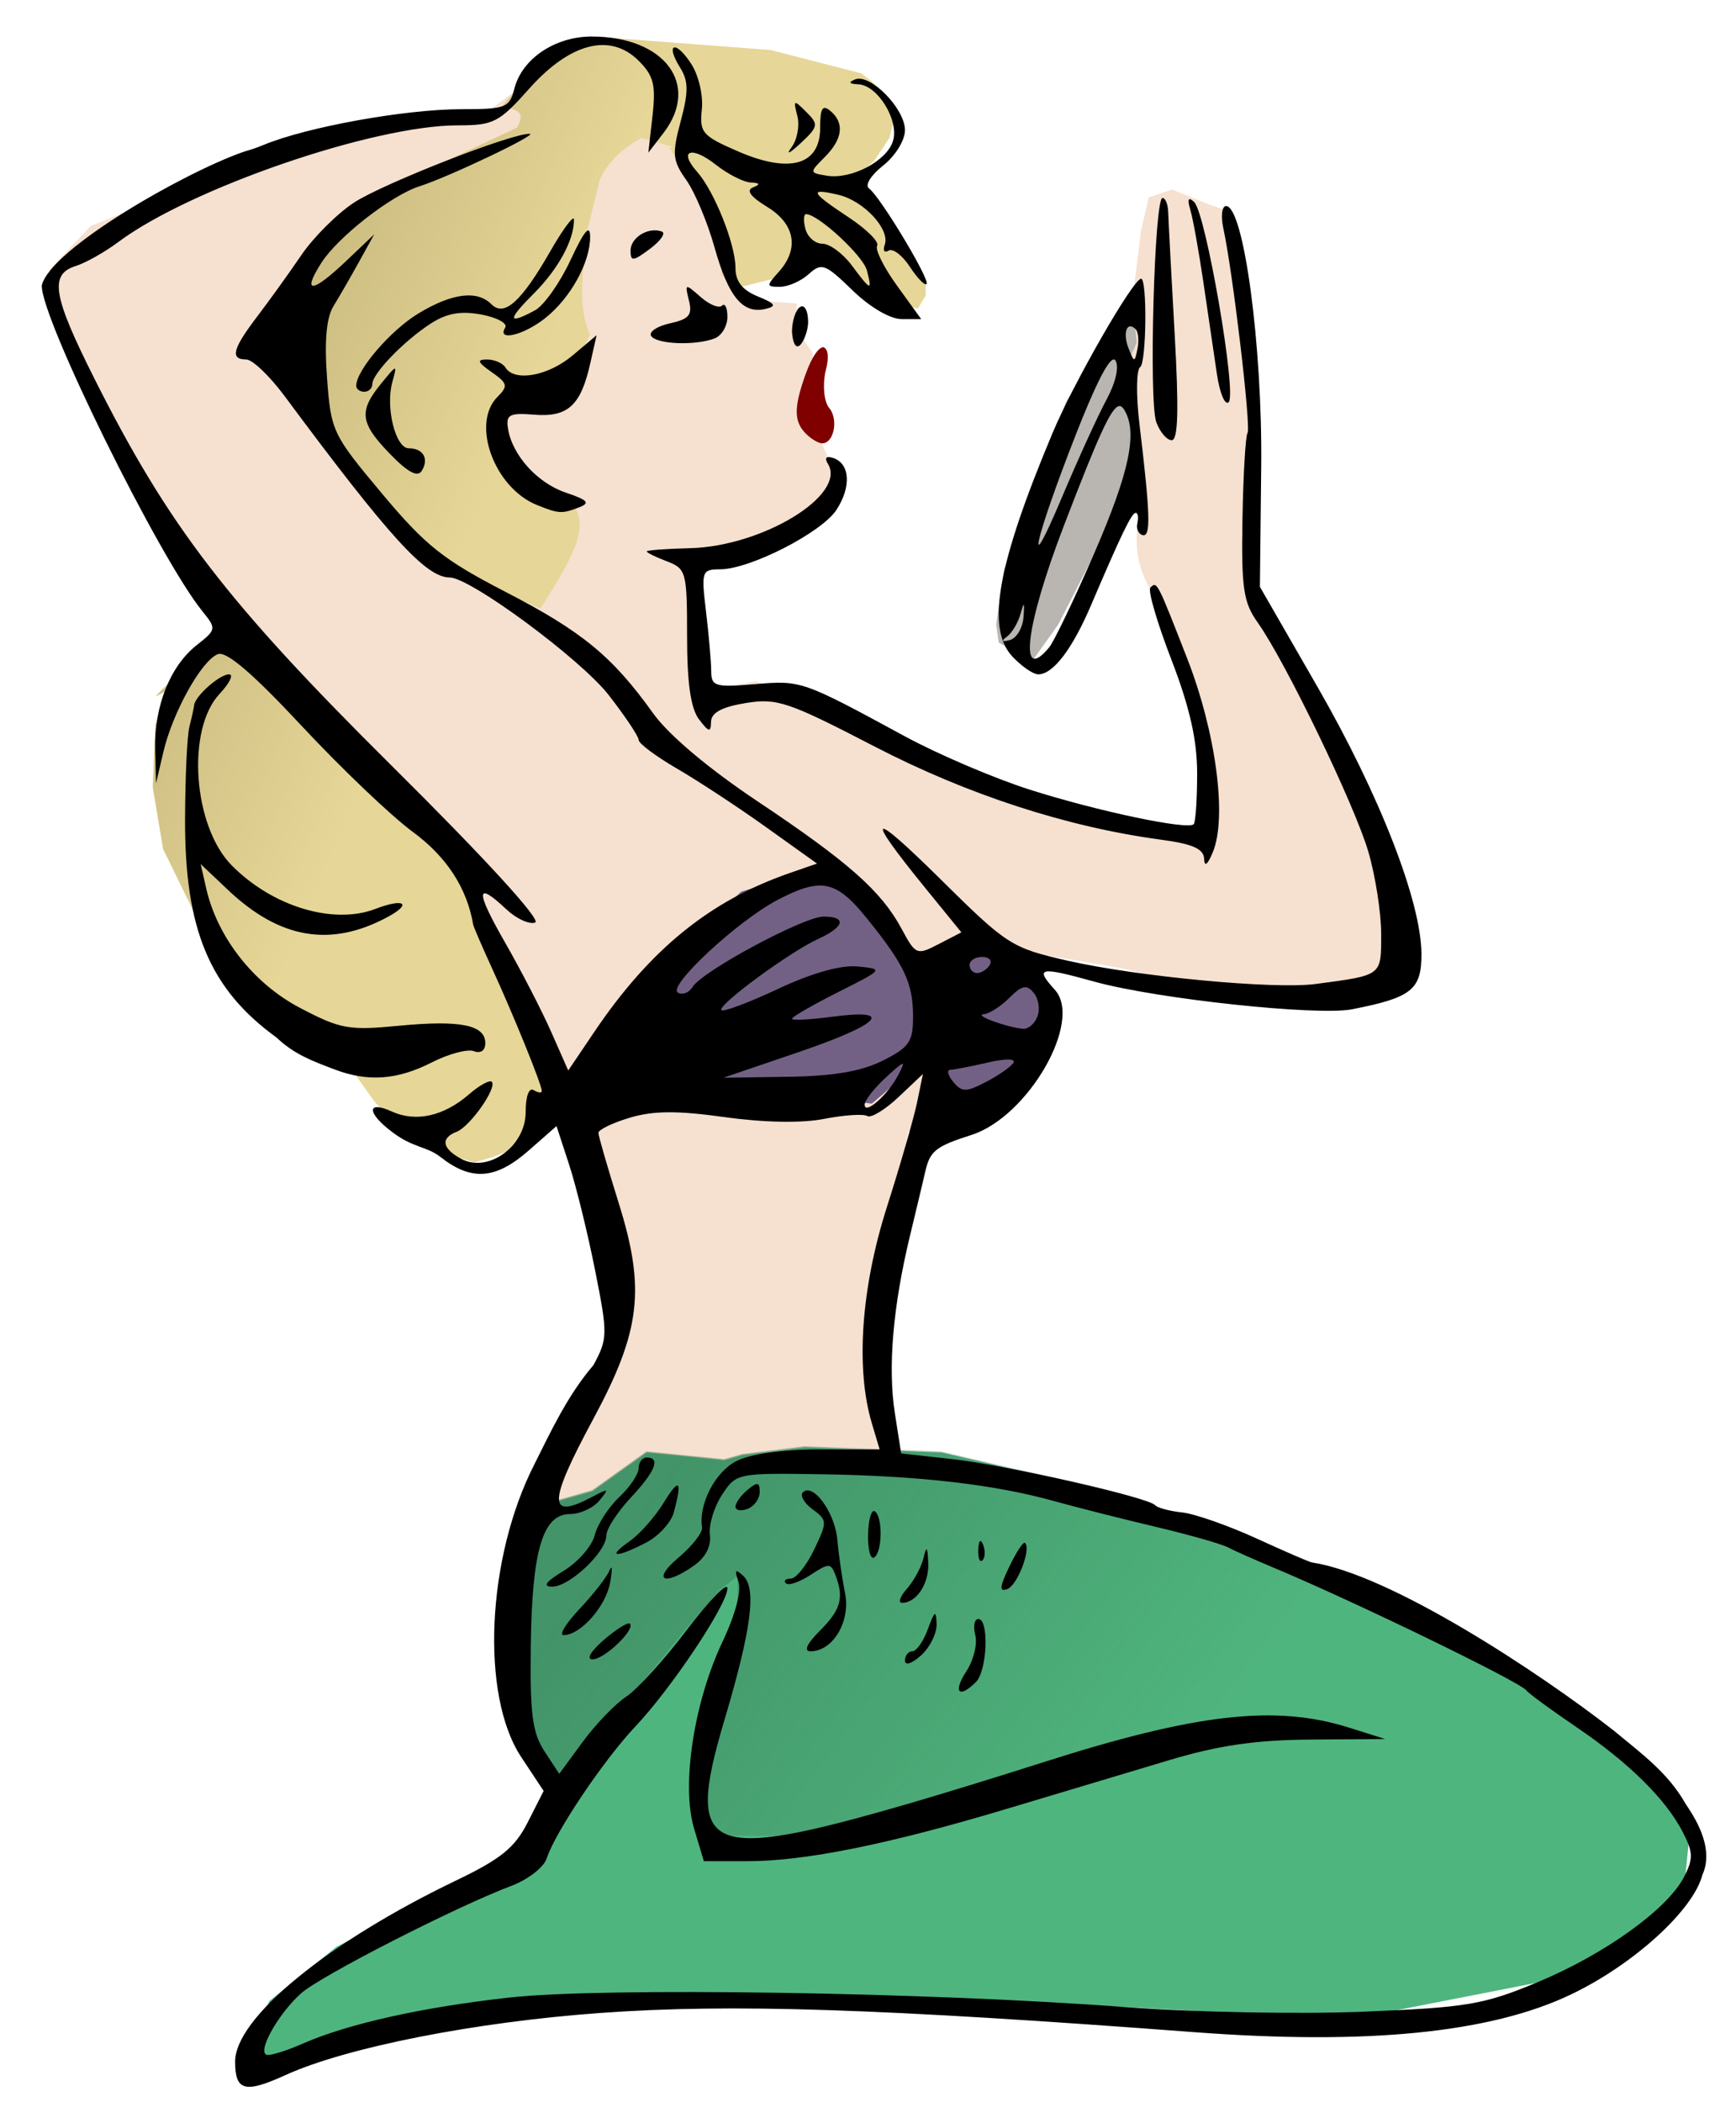 <?xml version="1.0" encoding="UTF-8" standalone="no"?>
<!-- Created with Inkscape (http://www.inkscape.org/) -->

<svg
   xmlns:dc="http://purl.org/dc/elements/1.1/"
   xmlns:cc="http://creativecommons.org/ns#"
   xmlns:rdf="http://www.w3.org/1999/02/22-rdf-syntax-ns#"
   xmlns:svg="http://www.w3.org/2000/svg"
   xmlns="http://www.w3.org/2000/svg"
   xmlns:xlink="http://www.w3.org/1999/xlink"
   xmlns:sodipodi="http://sodipodi.sourceforge.net/DTD/sodipodi-0.dtd"
   xmlns:inkscape="http://www.inkscape.org/namespaces/inkscape"
   width="57mm"
   height="69mm"
   viewBox="0 0 57 69"
   version="1.1"
   id="svg8"
   inkscape:version="0.91 r13725"
   sodipodi:docname="mermaid-colour.svg">
  <title
     id="title857">Mermaid</title>
  <defs
     id="defs2">
    <linearGradient
       inkscape:collect="always"
       id="linearGradient8108">
      <stop
         style="stop-color:#c3b479;stop-opacity:1;"
         offset="0"
         id="stop8110" />
      <stop
         style="stop-color:#c3b479;stop-opacity:0;"
         offset="1"
         id="stop8112" />
    </linearGradient>
    <linearGradient
       inkscape:collect="always"
       id="linearGradient8098">
      <stop
         style="stop-color:#367453;stop-opacity:1;"
         offset="0"
         id="stop8100" />
      <stop
         style="stop-color:#367453;stop-opacity:0;"
         offset="1"
         id="stop8102" />
    </linearGradient>
    <linearGradient
       inkscape:collect="always"
       xlink:href="#linearGradient8098"
       id="linearGradient8104"
       x1="72.23"
       y1="168.999"
       x2="128.291"
       y2="210.724"
       gradientUnits="userSpaceOnUse" />
    <linearGradient
       inkscape:collect="always"
       xlink:href="#linearGradient8108"
       id="linearGradient8114"
       x1="16.223"
       y1="40.148"
       x2="51.283"
       y2="55.049"
       gradientUnits="userSpaceOnUse" />
  </defs>
  <sodipodi:namedview
     id="base"
     pagecolor="#ffffff"
     bordercolor="#666666"
     borderopacity="1.0"
     inkscape:pageopacity="0.0"
     inkscape:pageshadow="2"
     inkscape:zoom="1.1004349"
     inkscape:cx="113.61864"
     inkscape:cy="206.93097"
     inkscape:document-units="mm"
     inkscape:current-layer="layer1"
     showgrid="false"
     inkscape:snap-global="false"
     inkscape:window-width="1916"
     inkscape:window-height="1035"
     inkscape:window-x="4"
     inkscape:window-y="1"
     inkscape:window-maximized="1"
     fit-margin-top="0"
     fit-margin-left="0"
     fit-margin-right="0"
     fit-margin-bottom="0" />
  <g
     inkscape:label="Layer 1"
     inkscape:groupmode="layer"
     id="layer1"
     transform="translate(-56.93,-98.27)">
    <g
       id="g8118"
       transform="translate(1.282,-0.769)">
      <path
         inkscape:connector-curvature="0"
         id="path8084"
         d="m 94.726,106.371 -2.208,2.718 -1.869,3.143 -2.038,5.521 -0.255,1.784 0.085,0.595 1.104,0.595 0.849,-1.189 1.614,-3.143 2.123,-4.841 1.104,-2.888 0.085,-1.359 -0.255,-0.595 z"
         style="fill:#b9b5b1;fill-opacity:1;fill-rule:evenodd;stroke:none;stroke-width:0.282px;stroke-linecap:butt;stroke-linejoin:miter;stroke-opacity:1" />
      <path
         sodipodi:nodetypes="ccccccccccccccccccccccccccccccccccccccccccccccccccccccccccccccccccccccccc"
         inkscape:connector-curvature="0"
         id="path8082"
         d="m 72.643,149.348 2.973,-6.115 0.34,-0.764 -0.51,-4.502 -2.803,-6.455 -1.189,-2.463 -0.085,-0.085 -0.595,-1.869 -9.937,-11.042 -3.058,-5.776 -0.51,-2.378 1.359,-1.444 8.493,-3.397 4.502,-0.34 2.392,-1.749 3.724,2.173 0.51,1.359 0.934,2.463 0.17,1.019 0.849,0.849 0.51,0.085 1.104,0.085 -0.085,0.764 0.595,0.849 0,2.293 0.679,1.529 -0.34,1.274 -1.869,1.104 -2.633,0.51 0.255,3.058 0.34,1.359 1.699,-0.34 2.123,0.679 4.417,2.208 4.756,1.529 3.397,0.51 -0.085,-1.784 -0.255,-1.614 -1.104,-4.077 c -0.706,-1.049 -0.834,-1.711 -0.679,-2.888 l -0.34,-3.652 0,-1.104 -0.067,-0.14 0.352,-0.782 -0.141,-1.41 0.281,-2.256 0.255,-1.104 0.764,-0.255 1.274,0.51 0.51,0.17 0.595,3.652 0.255,1.614 -0.17,2.548 0,4.502 0,0.34 2.293,3.652 2.378,6.2 0.085,2.718 -1.869,0.425 -1.784,0.085 -3.143,-0.34 -2.038,-0.51 -1.444,-0.255 -2.208,-0.34 1.019,1.444 -0.934,2.548 -2.378,1.784 -1.104,0.17 -1.359,7.899 0.934,3.737 -3.652,2.208 -7.559,0.425 z"
         style="fill:#f6e0cf;fill-opacity:1;fill-rule:evenodd;stroke:none;stroke-width:0.282px;stroke-linecap:butt;stroke-linejoin:miter;stroke-opacity:1" />
      <path
         inkscape:connector-curvature="0"
         id="path8091"
         d="m 82.645,127.493 -2.664,0.814 -3.478,3.293 -2.331,2.96 0.37,1.258 4.255,-1.036 3.33,0.481 1.85,-0.037 0.296,0.037 c 0,0 0.629,-0.518 0.74,-0.666 0.111,-0.148 1.073,-1.184 1.073,-1.184 l 0.222,1.85 0.629,0.407 2.183,-1.295 0.962,-2.183 -0.37,-0.814 -0.592,-0.925 -1.628,-0.999 -1.517,1.147 -0.629,-0.296 -1.517,-2.109 -0.851,-0.592 z"
         style="fill:#736185;fill-opacity:1;fill-rule:evenodd;stroke:none;stroke-width:0.282px;stroke-linecap:butt;stroke-linejoin:miter;stroke-opacity:1" />
      <path
         sodipodi:nodetypes="ccccccccccccccsccccccccccccccccccccccccccccccccccccccccccccccccccccccccccc"
         inkscape:connector-curvature="0"
         id="path8086"
         transform="matrix(0.282,0,0,0.282,56.93,100.08)"
         d="M 65.307,0.623 59.04,2.615 53.869,8.75 c 2.93,0.336 2.268,1.391 1.807,2.406 l -10.232,4.816 -9.631,4.814 -9.328,13.844 5.717,10.834 7.824,9.932 7.225,6.922 11.135,4.814 C 62.601,60.327 66.333,54.994 57.783,52.688 l -3.914,-4.514 0.303,-3.01 c 0,0 0.3,-3.311 1.504,-3.311 1.204,0 5.418,-1.805 5.418,-1.805 L 62.898,37.941 64.133,35.259 C 62.47,31.451 63.541,27.226 63.801,23.195 l 1.506,-6.02 c 1.04,-2.327 3.11,-3.865 4.814,-4.814 l 3.688,1.053 2.633,-1.053 -2.107,1.203 -0.525,-0.15 -0.377,0.15 1.807,2.709 3.912,6.621 0.301,3.01 0,2.406 1.805,1.506 4.816,-1.205 3.311,-3.912 3.611,2.709 3.611,3.01 3.01,1.203 2.707,0.602 0.904,-1.504 0,-1.203 -0.604,-1.205 -4.514,-6.32 -3.01,-4.514 0,-0.602 2.107,-1.807 1.805,-2.707 L 99.615,9.953 98.41,7.846 97.508,6.342 96.906,5.74 95.701,4.836 85.168,2.129 Z M 21.066,69.842 l -7.523,7.523 1.203,-0.602 -1.203,3.912 -0.301,7.223 1.203,7.223 6.621,13.543 15.047,11.738 3.01,4.213 0.904,0.902 8.426,5.418 2.238,0.68 2.199,-0.656 1.582,-0.627 4.814,-5.416 1.807,-0.602 -7.225,-15.65 -3.912,-9.932 -0.902,-2.707 -21.066,-21.066 -5.719,-4.215 z"
         style="fill:#e6d697;fill-opacity:1;fill-rule:evenodd;stroke:none;stroke-width:0.282px;stroke-linecap:butt;stroke-linejoin:miter;stroke-opacity:1" />
      <path
         style="fill:url(#linearGradient8114);fill-opacity:1;fill-rule:evenodd;stroke:none;stroke-width:0.282px;stroke-linecap:butt;stroke-linejoin:miter;stroke-opacity:1"
         d="M 65.307,0.623 59.04,2.615 53.869,8.75 c 2.93,0.336 2.268,1.391 1.807,2.406 l -10.232,4.816 -9.631,4.814 -9.328,13.844 5.717,10.834 7.824,9.932 7.225,6.922 11.135,4.814 C 62.601,60.327 66.333,54.994 57.783,52.688 l -3.914,-4.514 0.303,-3.01 c 0,0 0.3,-3.311 1.504,-3.311 1.204,0 5.418,-1.805 5.418,-1.805 L 62.898,37.941 64.133,35.259 C 62.47,31.451 63.541,27.226 63.801,23.195 l 1.506,-6.02 c 1.04,-2.327 3.11,-3.865 4.814,-4.814 l 3.688,1.053 2.633,-1.053 -2.107,1.203 -0.525,-0.15 -0.377,0.15 1.807,2.709 3.912,6.621 0.301,3.01 0,2.406 1.805,1.506 4.816,-1.205 3.311,-3.912 3.611,2.709 3.611,3.01 3.01,1.203 2.707,0.602 0.904,-1.504 0,-1.203 -0.604,-1.205 -4.514,-6.32 -3.01,-4.514 0,-0.602 2.107,-1.807 1.805,-2.707 L 99.615,9.953 98.41,7.846 97.508,6.342 96.906,5.74 95.701,4.836 85.168,2.129 Z M 21.066,69.842 l -7.523,7.523 1.203,-0.602 -1.203,3.912 -0.301,7.223 1.203,7.223 6.621,13.543 15.047,11.738 3.01,4.213 0.904,0.902 8.426,5.418 2.238,0.68 2.199,-0.656 1.582,-0.627 4.814,-5.416 1.807,-0.602 -7.225,-15.65 -3.912,-9.932 -0.902,-2.707 -21.066,-21.066 -5.719,-4.215 z"
         transform="matrix(0.282,0,0,0.282,56.93,100.08)"
         id="path8106"
         inkscape:connector-curvature="0"
         sodipodi:nodetypes="ccccccccccccccsccccccccccccccccccccccccccccccccccccccccccccccccccccccccccc" />
      <path
         inkscape:connector-curvature="0"
         id="path8080"
         d="m 72.812,148.754 -0.425,4.841 0.425,2.548 1.019,1.614 -1.359,2.208 -5.776,2.973 -2.208,1.784 -0.934,2.038 0.255,0.34 5.266,-1.954 3.058,-0.34 6.115,-0.17 9.088,0 12.655,0.679 7.814,-1.529 3.143,-2.803 0.17,-1.699 -2.548,-3.312 -8.493,-5.096 -8.409,-2.973 -5.096,-1.189 -4.502,-0.17 -2.038,0.255 -0.595,0.17 -2.548,-0.255 -1.784,1.274 -1.189,0.34 -1.189,0.085 z"
         style="fill:#4fb57e;fill-opacity:1;fill-rule:evenodd;stroke:none;stroke-width:0.282px;stroke-linecap:butt;stroke-linejoin:miter;stroke-opacity:1" />
      <path
         id="path8093"
         transform="matrix(0.282,0,0,0.282,56.93,100.08)"
         d="m 89.082,164.641 -7.223,0.904 -2.107,0.602 -9.029,-0.902 -6.32,4.514 -4.213,1.203 -4.213,0.301 0.301,1.205 -1.504,17.154 1.504,9.027 3.365,5.328 3.797,-3.797 8.939,-10.645 3.832,-4.682 2.98,-3.406 2.129,-1.703 0,3.406 -4.258,11.92 -0.426,5.961 -0.426,4.258 1.277,4.684 9.367,0 9.793,-1.703 18.307,-5.109 15.754,-5.109 12.348,-1.703 14.477,0.426 23.979,0.393 -28.629,-17.176 -29.795,-10.533 -18.057,-4.213 -15.949,-0.604 z"
         style="opacity:0.511;fill:url(#linearGradient8104);fill-opacity:1;fill-rule:evenodd;stroke:none;stroke-width:0.282px;stroke-linecap:butt;stroke-linejoin:miter;stroke-opacity:1"
         inkscape:connector-curvature="0" />
      <path
         sodipodi:nodetypes="ccscccccccccccccscsccccccccccsccccccscsscccccccccccccccssccccscccsssccccccccccccccccccccccscsssscccccccccscccscccccscccccccsccccccsccscccccccccccscccccccscccccccccsccccscccccccsccscscccccsscccccccccccsccssccscsccccscscccscccccsccccccccccscccscccccsccscccccsccccccsccccccscscsccccccsccccccccccccccccscsccccccccccccsccscccscccccccccscsccccscssscccccccccccccccccsccccsccccccsccccscccccccccscsccccsccccccscccccccccccssccccscsccscscccccccccccscccccccccccccccccccccccccccscccccssccscccssccccsccccccsscccscccscccccscccsccccccsc"
         inkscape:connector-curvature="0"
         id="path826"
         transform="scale(0.265,0.265)"
         d="m 283.305,378.256 c -4.565,0 -8.657,2.767 -9.59,6.484 -0.585,2.332 -1.064,2.516 -6.525,2.516 -7.023,0 -19.248,2.213 -24.613,4.455 -0.796,0.332 -1.586,0.59 -2.328,0.799 -7.309,2.514 -24.035,12.063 -25.08,16.58 -0.142,3.994 14.504,33.688 19.908,40.361 1.746,2.156 1.727,2.266 -0.703,4.178 -3.286,2.585 -5.277,7.55 -5.152,12.846 l 0.1,4.281 0.912,-3.887 c 1.155,-4.92 4.733,-11.339 6.75,-12.113 1.063,-0.408 4.321,2.382 10.434,8.936 4.889,5.241 11.067,11.129 13.73,13.084 4.179,3.068 6.703,6.946 7.473,11.48 0.047,0.275 1.116,2.75 2.377,5.5 2.665,5.813 6.123,14.339 6.123,15.096 0,0.287 -0.45,0.244 -1,-0.096 -0.591,-0.365 -1,0.75 -1,2.725 0,4.22 -4.632,7.577 -7.98,5.785 -2.372,-1.269 -2.596,-2.575 -0.576,-3.35 1.658,-0.636 5.065,-5.486 4.354,-6.197 -0.261,-0.261 -1.531,0.44 -2.82,1.559 -3.12,2.706 -6.585,3.477 -9.549,2.127 -3.136,-1.428 -3.133,0.152 0.004,2.518 2.61,2.004 4.3,1.768 6.01,3.109 3.835,3.017 6.838,2.797 10.936,-0.801 l 3.445,-3.025 1.562,4.775 c 0.86,2.627 2.308,8.514 3.217,13.082 1.579,7.938 1.571,8.459 -0.201,11.75 -3.186,3.709 -5.261,8.167 -7.324,12.293 -5.922,11.607 -6.686,28.607 -1.631,36.246 l 2.781,4.205 -1.975,3.891 c -1.59,3.131 -3.321,4.534 -8.865,7.195 -15.944,7.653 -27.387,17.03 -27.387,22.441 0,3.628 1.216,3.955 6.217,1.674 7.557,-3.447 23.544,-6.595 39.166,-7.713 16.1,-1.152 34.45,-0.555 73.482,2.389 21.439,1.617 36.707,0.087 46.658,-4.674 7.761,-3.713 15.139,-10.421 16.271,-14.793 1.377,-3.04 -0.433,-6.411 -2.035,-8.75 -2.21,-3.926 -5.498,-6.274 -8.896,-9.102 -9.459,-7.388 -27.772,-19.398 -37.436,-20.859 -0.207,0 -3.274,-1.326 -6.814,-2.947 -3.541,-1.622 -7.713,-3.084 -9.273,-3.25 -1.561,-0.166 -3.063,-0.568 -3.338,-0.893 -0.82,-0.969 -18.478,-4.974 -25.219,-5.719 l -6.258,-0.691 -0.781,-5 c -0.885,-5.674 -0.238,-13.233 1.883,-22 0.798,-3.3 1.648,-6.866 1.889,-7.926 0.58,-2.547 1.291,-3.111 5.723,-4.527 7.024,-2.244 13.838,-14.096 10.332,-17.971 -2.521,-2.785 -1.932,-2.907 4.883,-1.018 7.726,2.142 27.627,4.274 31.959,3.424 7.372,-1.448 8.591,-2.421 8.576,-6.854 -0.021,-6.47 -5.179,-19.702 -12.92,-33.148 l -7.094,-12.322 0.162,-14.83 c 0.165,-14.988 -2.168,-32.328 -4.352,-32.328 -0.518,0 -0.672,1.238 -0.342,2.75 1.177,5.393 3.452,24.613 3,25.344 -0.253,0.409 -0.535,5.213 -0.627,10.674 -0.145,8.592 0.11,10.318 1.896,12.83 3.41,4.794 11.974,22.522 13.688,28.334 0.881,2.987 1.602,7.591 1.602,10.23 0,5.223 0.18,5.086 -8.145,6.193 -5.089,0.677 -22.017,-0.914 -30.666,-2.881 -6.996,-1.591 -7.523,-1.927 -15.75,-10.062 -8.84,-8.741 -9.567,-8.33 -1.904,1.078 l 4.451,5.465 -2.805,1.451 c -2.726,1.41 -2.855,1.356 -4.602,-1.887 -2.52,-4.68 -6.588,-8.277 -17.881,-15.814 -6.056,-4.042 -10.983,-8.196 -12.9,-10.873 -5.061,-7.067 -8.8,-10.141 -18.299,-15.049 -7.709,-3.983 -9.905,-5.731 -15.305,-12.178 -6.133,-7.322 -6.319,-7.712 -6.805,-14.316 -0.339,-4.616 -0.082,-7.467 0.805,-8.908 0.717,-1.166 2.145,-3.641 3.172,-5.5 l 1.867,-3.381 -3.416,3.25 c -4.246,4.041 -5.601,4.178 -3.156,0.316 2.035,-3.214 8.686,-8.407 12.197,-9.521 3.571,-1.133 14.737,-6.449 13.641,-6.494 -2.2,-0.09 -18.237,6.188 -21.787,8.529 -2.083,1.373 -5.008,4.292 -6.5,6.484 -1.492,2.192 -3.95,5.611 -5.463,7.598 -3.073,4.037 -3.406,5.338 -1.367,5.338 0.761,0 2.898,2.042 4.75,4.537 12.967,17.47 17.514,22.463 20.451,22.463 2.554,0 16.234,10.111 19.699,14.559 2.044,2.624 3.717,5.128 3.717,5.564 0,0.437 2.138,2.034 4.75,3.551 2.613,1.517 7.585,4.783 11.051,7.26 l 6.301,4.504 -3.355,1.16 c -9.918,3.434 -17.331,9.453 -24.242,19.686 l -3.23,4.783 -2.111,-4.783 c -1.162,-2.631 -3.725,-7.596 -5.695,-11.033 -3.724,-6.497 -3.681,-7.738 0.146,-4.143 1.234,1.159 2.838,1.894 3.564,1.633 0.801,-0.287 -6.178,-7.914 -17.713,-19.357 -20.462,-20.299 -27.694,-29.707 -36.887,-47.988 -5.177,-10.296 -5.616,-12.931 -2.328,-13.971 1.238,-0.391 3.6,-1.72 5.25,-2.953 8.919,-6.665 31.622,-14.471 42.09,-14.471 4.437,0 5.109,-0.345 8.855,-4.549 5.068,-5.687 10.052,-6.954 13.559,-3.447 1.857,1.857 2.142,2.994 1.713,6.805 l -0.516,4.574 1.877,-2.441 c 4.597,-5.981 0.157,-11.941 -8.895,-11.941 z m 10.344,1.352 c -0.5,-0.075 -0.44,0.817 0.619,2.514 1.032,1.652 1.045,2.965 0.064,6.631 -1.092,4.084 -1.018,4.86 0.699,7.287 1.057,1.494 2.629,5.245 3.494,8.336 1.711,6.113 3.502,8.281 6.295,7.621 1.459,-0.345 1.28,-0.64 -0.951,-1.559 -1.923,-0.792 -2.75,-1.855 -2.75,-3.535 0,-2.929 -2.631,-9.507 -4.76,-11.902 -2.361,-2.656 -0.712,-3.26 2.342,-0.857 1.478,1.163 3.414,2.148 4.303,2.191 1.156,0.057 1.237,0.231 0.283,0.611 -0.884,0.353 -0.295,1.162 1.75,2.406 3.476,2.114 4.023,5.208 1.428,8.076 -1.546,1.708 -1.536,1.828 0.17,1.828 1.004,0 2.607,-0.708 3.562,-1.572 1.599,-1.447 2.029,-1.289 5.416,2 2.161,2.099 4.675,3.572 6.098,3.572 l 2.42,0 -2.986,-4.125 c -1.643,-2.269 -2.755,-4.502 -2.471,-4.963 0.285,-0.461 -1.3,-2.039 -3.52,-3.508 -4.757,-3.148 -4.995,-3.668 -1.285,-2.799 3.158,0.74 6.438,4.279 5.744,6.197 -0.259,0.716 -0.047,1.038 0.473,0.717 0.52,-0.321 1.701,0.571 2.625,1.98 0.924,1.41 1.861,2.382 2.082,2.16 0.486,-0.486 -5.766,-10.872 -7.133,-11.85 -0.538,-0.385 0.236,-1.633 1.748,-2.822 1.515,-1.192 2.711,-3.128 2.711,-4.387 0,-2.673 -4.292,-7.041 -6.178,-6.287 -0.884,0.354 -0.751,0.555 0.404,0.607 2.409,0.11 5.088,4.512 4.285,7.041 -0.789,2.485 -5.185,4.778 -8.201,4.277 -2.166,-0.359 -2.168,-0.385 -0.25,-2.303 2.236,-2.236 2.476,-4.247 0.684,-5.734 -0.961,-0.798 -1.254,-0.308 -1.25,2.092 0.007,4.633 -3.742,5.719 -10.158,2.941 -4.457,-1.929 -4.804,-2.333 -4.502,-5.217 0.183,-1.747 -0.406,-4.241 -1.334,-5.658 -0.856,-1.307 -1.582,-1.951 -1.971,-2.01 z m 14.908,6.896 c -0.147,0.067 -0.034,0.581 0.23,1.594 0.312,1.193 -0.022,2.955 -0.742,3.914 -0.72,0.96 -0.224,0.733 1.102,-0.502 2.25,-2.097 2.299,-2.358 0.742,-3.914 -0.778,-0.778 -1.185,-1.159 -1.332,-1.092 z m 45.469,11.752 c -1.006,0 -1.706,25.169 -0.771,27.75 0.448,1.237 1.312,2.25 1.92,2.25 0.789,0 0.891,-3.793 0.355,-13.25 -0.412,-7.287 -0.769,-14.038 -0.795,-15 -0.025,-0.963 -0.343,-1.75 -0.709,-1.75 z m 3.35,0.148 c -0.185,0.043 -0.146,0.487 0.109,1.352 0.325,1.1 1.053,5.15 1.619,9 0.566,3.85 1.316,8.938 1.666,11.307 0.35,2.368 1.007,3.934 1.461,3.48 1.029,-1.029 -2.836,-23.421 -4.279,-24.787 -0.274,-0.259 -0.465,-0.377 -0.576,-0.352 z m -47.508,1.852 c 1.485,0 7.056,5.145 7.529,6.953 0.691,2.644 0.514,2.586 -1.879,-0.619 -1.095,-1.467 -2.724,-2.668 -3.621,-2.668 -0.897,0 -1.848,-0.824 -2.111,-1.832 -0.263,-1.008 -0.227,-1.834 0.082,-1.834 z m -28.818,0.551 c -0.276,-0.066 -1.452,1.568 -2.846,3.998 -3.62,6.311 -5.724,8.211 -7.326,6.609 -1.775,-1.775 -4.875,-1.381 -9.062,1.154 -3.429,2.076 -7.674,7.008 -7.689,8.938 -0.004,0.412 0.444,0.75 0.994,0.75 0.55,0 1,-0.428 1,-0.949 0,-1.298 3.912,-5.348 7.246,-7.502 1.988,-1.284 3.72,-1.591 6.277,-1.111 1.943,0.364 3.268,1.091 2.945,1.613 -1.077,1.742 2.226,0.977 4.916,-1.139 3.159,-2.485 5.62,-6.924 5.605,-10.113 -0.007,-1.615 -0.727,-0.76 -2.418,2.871 -1.324,2.844 -3.314,5.656 -4.424,6.25 -3.403,1.821 -3.443,1.22 -0.139,-2.084 3.038,-3.038 4.999,-6.643 4.98,-9.15 -6.5e-4,-0.082 -0.021,-0.125 -0.06,-0.135 z m 10.299,1.465 c -1.539,-0.129 -3.229,1.079 -3.229,2.5 0,1.377 0.306,1.349 2.406,-0.219 1.324,-0.988 1.986,-1.951 1.469,-2.141 -0.208,-0.076 -0.427,-0.122 -0.646,-0.141 z m 60.031,5.984 c -0.97,0 -8.316,12.789 -10.963,19.084 -6.828,16.241 -8.266,24.157 -5.025,27.666 1.143,1.237 2.604,2.25 3.248,2.25 1.827,0 4.209,-3.119 6.523,-8.537 3.802,-8.902 5.042,-11.463 5.547,-11.463 0.273,0 0.365,0.576 0.203,1.279 -0.162,0.704 0.144,1.37 0.68,1.48 1.005,0.208 0.919,-2.592 -0.42,-13.76 -0.43,-3.585 -0.389,-6.753 0.092,-7.064 0.771,-0.499 0.881,-10.936 0.115,-10.936 z m -56.223,1.045 c -0.186,0.057 -0.067,0.59 0.197,1.648 0.449,1.796 0.023,2.31 -2.352,2.832 -1.595,0.35 -2.644,1.051 -2.332,1.557 0.642,1.038 5.474,1.229 7.867,0.311 0.87,-0.334 1.582,-1.533 1.582,-2.666 0,-1.133 -0.302,-1.758 -0.67,-1.391 -0.368,0.368 -1.563,-0.12 -2.656,-1.084 -0.959,-0.845 -1.45,-1.264 -1.637,-1.207 z m 14.168,2.377 c -0.066,0.008 -0.134,0.035 -0.205,0.078 -0.55,0.34 -1,1.742 -1,3.117 0.346,3.771 1.978,0.567 2,-1.234 0,-1.236 -0.333,-2.019 -0.795,-1.961 z m 40.684,2.477 c 0.193,-0.02 0.43,0.088 0.699,0.357 0.324,0.324 0.423,1.41 0.221,2.416 -0.35,1.74 -0.403,1.738 -1.111,-0.065 -0.566,-1.441 -0.388,-2.649 0.191,-2.709 z m -66.1,1.102 -2.971,2.5 c -3.03,2.55 -7.205,3.302 -8.318,1.5 -0.34,-0.55 -1.366,-1 -2.281,-1 -1.309,0 -1.19,0.333 0.566,1.562 1.989,1.393 2.068,1.727 0.723,3.072 -3.301,3.301 -0.401,11.251 4.881,13.385 2.712,1.096 3.089,1.119 5.221,0.301 1.426,-0.547 1.11,-0.905 -1.613,-1.822 -3.561,-1.199 -6.673,-4.65 -7.189,-7.973 -0.264,-1.696 0.196,-1.933 3.27,-1.688 4.147,0.331 5.75,-1.131 6.918,-6.311 z m 64.041,3 c 0.102,-0.018 0.187,0.025 0.252,0.131 0.474,0.767 0.018,2.753 -1.107,4.836 -1.05,1.944 -3.524,7.358 -5.496,12.033 -4.74,11.235 -3.44,5.385 1.736,-7.811 2.315,-5.903 3.904,-9.06 4.615,-9.189 z m -89.064,1.139 c -0.18,0.029 -0.686,0.641 -1.682,1.861 -2.791,3.419 -2.605,4.867 1.109,8.699 2.21,2.281 3.421,2.926 3.934,2.096 0.926,-1.499 0.181,-2.795 -1.607,-2.795 -1.653,0 -2.91,-5.094 -2.031,-8.229 0.311,-1.109 0.457,-1.662 0.277,-1.633 z m 89.758,4.635 c 0.229,-0.036 0.425,0.115 0.609,0.406 1.739,2.743 0.726,7.668 -3.65,17.75 -2.485,5.724 -5.015,11.006 -5.623,11.738 -3.829,4.613 -2.931,-2.684 1.863,-15.168 4.188,-10.905 5.811,-14.569 6.801,-14.727 z m -35.947,6.314 c -0.415,-0.013 -0.469,0.276 -0.129,0.826 2.382,3.855 -8.088,10.25 -17.125,10.461 -2.926,0.068 -5.319,0.249 -5.32,0.4 -9.8e-4,0.151 1.123,0.702 2.498,1.225 2.391,0.909 2.5,1.314 2.5,9.283 0,5.779 0.451,8.929 1.469,10.275 1.229,1.625 1.474,1.676 1.5,0.318 0.022,-1.124 1.337,-1.837 4.281,-2.32 3.887,-0.638 5.25,-0.18 15.945,5.361 11.566,5.992 23.872,9.996 35.555,11.564 3.895,0.523 5.266,1.133 5.312,2.361 0.041,1.06 0.433,0.756 1.09,-0.844 1.775,-4.323 0.372,-14.853 -3.199,-24 -3.736,-9.569 -3.73,-9.557 -4.553,-8.734 -0.329,0.329 0.84,4.33 2.6,8.893 2.286,5.929 3.199,9.961 3.199,14.135 0,3.212 -0.193,6.035 -0.43,6.271 -0.74,0.74 -11.912,-1.614 -20.27,-4.271 -4.4,-1.399 -11.375,-4.375 -15.5,-6.611 -12.778,-6.928 -12.826,-6.945 -18.588,-6.467 -4.959,0.411 -5.414,0.275 -5.422,-1.633 -0.005,-1.145 -0.292,-4.445 -0.639,-7.332 -0.606,-5.043 -0.535,-5.252 1.76,-5.26 3.697,-0.015 12.547,-4.54 14.395,-7.359 1.866,-2.848 1.69,-5.734 -0.395,-6.428 -0.217,-0.072 -0.397,-0.111 -0.535,-0.115 z m 24.143,18.316 c 0.055,0.064 0.038,0.563 -0.035,1.518 -0.102,1.332 -0.859,2.604 -1.684,2.826 -0.991,0.267 -1.115,0.124 -0.365,-0.422 0.624,-0.454 1.381,-1.726 1.684,-2.826 0.217,-0.788 0.345,-1.16 0.4,-1.096 z m -98.473,8.596 c -1.168,0 -4.193,2.676 -4.322,3.822 -0.042,0.373 -0.307,1.578 -0.588,2.678 -0.281,1.1 -0.522,6.275 -0.537,11.5 -0.035,13.622 3.058,20.986 11.332,26.98 2.2,2.098 4.458,2.913 7.199,3.955 4.126,1.569 7.775,1.305 12.043,-0.871 2.088,-1.065 4.435,-1.691 5.213,-1.393 0.842,0.323 1.414,-0.082 1.414,-0.998 0,-2.258 -3.114,-2.881 -10.734,-2.146 -6.192,0.597 -7.231,0.407 -12.25,-2.232 -5.743,-3.02 -10.216,-8.725 -11.598,-14.795 l -0.682,-3 3.381,3.199 c 6.417,6.071 12.7,7.146 19.742,3.377 3.137,-1.679 2.108,-2.397 -1.471,-1.025 -5.212,1.998 -12.756,-0.283 -17.803,-5.385 -4.801,-4.854 -5.653,-16.838 -1.51,-21.248 1.25,-1.33 1.776,-2.418 1.17,-2.418 z m 72.92,26.164 c 0.191,-0.011 0.377,-0.011 0.561,0 1.884,0.113 3.409,1.406 5.574,4.086 4.648,5.751 5.699,7.995 5.699,12.164 0,3.096 -0.476,3.784 -3.75,5.428 -2.649,1.33 -6.099,1.919 -11.75,2.002 l -8,0.117 9.25,-3.148 c 10.22,-3.48 12.121,-5.45 4.25,-4.406 -2.75,0.365 -5,0.476 -5,0.248 0,-0.228 2.563,-1.707 5.697,-3.285 5.679,-2.86 5.688,-2.871 2.443,-3.188 -2.084,-0.203 -5.626,0.792 -9.848,2.768 -3.626,1.697 -6.79,2.888 -7.033,2.645 -0.573,-0.573 8.424,-7.197 11.99,-8.826 3.266,-1.492 3.571,-2.768 0.662,-2.768 -2.442,0 -15.038,6.763 -16.225,8.711 -0.446,0.734 -1.271,1.047 -1.834,0.699 -1.293,-0.799 7.415,-8.883 12.355,-11.469 2.074,-1.085 3.621,-1.7 4.957,-1.777 z m 20.393,8.836 c 0.857,0 1.281,0.45 0.941,1 -0.34,0.55 -1.041,1 -1.559,1 -0.518,0 -0.941,-0.45 -0.941,-1 0,-0.55 0.701,-1 1.559,-1 z m 5.463,3.764 c 0.313,0.051 0.599,0.28 0.928,0.676 0.596,0.718 0.804,2.039 0.461,2.934 -0.343,0.895 -1.139,1.582 -1.768,1.527 -2.048,-0.179 -6.177,-1.698 -4.893,-1.801 0.688,-0.055 2.12,-0.97 3.184,-2.033 0.976,-0.976 1.567,-1.388 2.088,-1.303 z m -2.234,8.943 c 0.562,0.005 0.807,0.141 0.643,0.406 l 0,0.002 c -0.306,0.495 -1.833,1.561 -3.393,2.367 -2.494,1.289 -2.983,1.289 -4.059,-0.008 -0.672,-0.81 -0.831,-1.487 -0.352,-1.498 0.48,-0.013 2.557,-0.414 4.615,-0.893 1.104,-0.257 1.983,-0.382 2.545,-0.377 z m -13.131,0.539 c 0.215,-0.047 0.016,0.407 -0.467,1.336 -1.291,2.487 -4.189,5.057 -4.189,3.715 0,-0.521 1.185,-2.04 2.635,-3.373 1.176,-1.082 1.806,-1.63 2.021,-1.678 z m 2.566,1.254 -0.721,3.5 c -0.397,1.925 -2.085,7.775 -3.75,13 -3.19,10.008 -3.883,19.976 -1.861,26.75 l 0.969,3.25 -7.479,0 c -4.614,0 -8.567,0.561 -10.314,1.465 -2.6,1.344 -4.662,5.351 -4.211,8.18 0.1,0.63 -1.209,2.317 -2.912,3.75 -3.351,2.82 -1.842,3.623 1.893,1.008 1.445,-1.012 2.175,-2.412 1.99,-3.82 -0.16,-1.223 0.512,-3.45 1.494,-4.949 1.774,-2.707 1.861,-2.724 12.482,-2.557 12.023,0.189 21.306,1.265 28.697,3.326 2.75,0.767 8.375,2.191 12.5,3.166 4.125,0.975 8.175,2.123 9,2.553 0.825,0.43 3.3,1.532 5.5,2.449 10.028,4.181 30.694,14.208 31.496,15.281 0.277,0.371 3.044,2.399 6.148,4.506 6.563,4.453 11.117,8.945 13.236,13.057 1.287,2.496 1.305,3.292 0.133,5.559 -2.059,3.982 -9.811,9.549 -18.111,13.004 -6.72,2.798 -8.725,3.137 -21.654,3.664 -7.837,0.32 -20.998,0.069 -29.248,-0.557 -24.629,-1.868 -64.711,-2.495 -76.5,-1.197 -10.761,1.184 -20.073,3.261 -25.652,5.723 -1.733,0.765 -3.657,1.391 -4.275,1.391 -1.551,0 1.075,-4.901 4.082,-7.619 2.361,-2.134 19.135,-10.709 26.086,-13.334 2.057,-0.777 4.024,-2.307 4.371,-3.4 1.014,-3.193 7.053,-12.179 10.971,-16.324 4.511,-4.773 11.418,-15.133 11.418,-17.127 0,-0.822 -2.264,1.498 -5.031,5.154 -2.768,3.656 -6.143,7.374 -7.498,8.262 -1.355,0.888 -3.779,3.402 -5.387,5.588 l -2.924,3.977 -1.83,-2.795 c -1.502,-2.293 -1.806,-4.642 -1.695,-13.102 0.154,-11.817 1.486,-16.279 4.863,-16.279 1.241,0 2.874,-0.749 3.629,-1.664 1.241,-1.504 1.164,-1.552 -0.811,-0.5 -5.606,2.987 -5.594,0.88 0.06,-9.609 5.876,-10.899 6.49,-16.091 3.158,-26.727 -1.378,-4.4 -2.514,-8.319 -2.521,-8.709 -0.008,-0.39 1.742,-1.238 3.889,-1.881 2.916,-0.873 5.888,-0.892 11.75,-0.074 4.886,0.681 9.541,0.764 12.338,0.219 2.47,-0.481 4.87,-0.641 5.332,-0.355 0.462,0.285 2.203,-0.767 3.869,-2.34 z m -34.223,47.5 c -0.55,0 -1,0.597 -1,1.326 0,0.729 -1.088,2.346 -2.416,3.594 -1.328,1.248 -2.691,3.367 -3.027,4.707 -0.336,1.34 -2.061,3.32 -3.834,4.4 -2.236,1.363 -2.673,1.966 -1.428,1.969 2.145,0.004 6.705,-4.309 6.705,-6.344 0,-0.792 1.35,-2.886 3,-4.652 3.08,-3.297 3.761,-5 2,-5 z m 13.707,3.293 c -0.222,-0.04 -0.596,0.2 -1.207,0.707 -0.825,0.685 -1.5,1.626 -1.5,2.092 0,0.465 0.675,0.586 1.5,0.27 0.825,-0.317 1.5,-1.256 1.5,-2.09 0,-0.617 -0.071,-0.938 -0.293,-0.979 z m -9.943,0.176 c -0.266,0.032 -0.823,0.756 -1.682,2.164 -1.051,1.723 -2.949,3.861 -4.219,4.75 -2.875,2.014 -1.705,2.104 2.059,0.158 1.553,-0.803 3.1,-2.491 3.438,-3.75 0.606,-2.261 0.746,-3.364 0.404,-3.322 z m 16.115,0.605 c -0.195,0.011 -0.377,0.089 -0.533,0.246 -0.385,0.385 0.158,1.329 1.207,2.096 1.83,1.339 1.839,1.538 0.193,4.988 -0.943,1.977 -2.246,3.596 -2.896,3.596 -0.651,0 -0.923,0.261 -0.604,0.58 0.319,0.319 1.691,-0.146 3.047,-1.035 2.271,-1.488 2.514,-1.488 3.086,0.002 1.09,2.839 0.683,4.301 -1.924,6.908 -1.62,1.62 -2.041,2.545 -1.156,2.545 2.782,0 4.982,-3.71 4.275,-7.211 -0.365,-1.809 -0.793,-4.771 -0.951,-6.584 -0.258,-2.959 -2.378,-6.205 -3.744,-6.131 z m 8.219,2.561 c -0.348,0.105 -0.635,1.302 -0.67,2.914 -0.04,1.843 0.297,3.121 0.75,2.842 1.029,-0.636 1.085,-5.111 0.072,-5.732 -0.052,-0.032 -0.103,-0.038 -0.152,-0.023 z m 13.266,3.711 c -0.152,-0.023 -0.255,0.342 -0.285,1.07 -0.043,1.054 0.193,1.645 0.525,1.312 0.332,-0.332 0.369,-1.194 0.08,-1.916 -0.12,-0.299 -0.229,-0.453 -0.32,-0.467 z m 5.4,0.223 c -0.316,0.154 -1.082,1.368 -1.84,2.949 l 0.002,0 c -1.215,2.534 -1.271,3.168 -0.242,2.773 1.259,-0.483 2.982,-4.994 2.186,-5.721 -0.025,-0.023 -0.06,-0.024 -0.105,-0.002 z m -12.068,0.822 c -0.09,-0.082 -0.216,0.297 -0.414,1.109 -0.268,1.1 -1.186,2.788 -2.039,3.75 -0.853,0.963 -1.123,1.75 -0.598,1.75 1.789,0 3.355,-2.393 3.238,-4.949 -0.047,-1.035 -0.098,-1.578 -0.188,-1.66 z m -39.111,2.264 c -0.047,0.027 -0.115,0.139 -0.201,0.346 -0.346,0.825 -2.011,2.963 -3.701,4.75 -1.69,1.788 -2.585,3.25 -1.988,3.25 2.094,0 5.226,-3.529 5.77,-6.5 0.226,-1.238 0.263,-1.927 0.121,-1.846 z m 15.621,0.445 c -0.234,-0.049 -0.163,0.353 0.162,1.271 0.401,1.133 -0.379,4.075 -1.979,7.455 -3.559,7.523 -5.12,17.788 -3.52,23.131 l 1.211,4.043 5.371,0 c 7.135,0 17.443,-2.074 32.049,-6.451 6.6,-1.978 15.72,-4.71 20.266,-6.072 6.071,-1.819 10.717,-2.494 17.5,-2.543 l 9.234,-0.066 -4.5,-1.418 c -9.119,-2.873 -18.958,-1.75 -38,4.34 -5.225,1.671 -12.65,3.951 -16.5,5.068 -25.206,7.313 -27.78,6.157 -22.887,-10.285 3.351,-11.26 4.023,-16.368 2.354,-17.908 -0.371,-0.342 -0.622,-0.535 -0.762,-0.564 z m 24.463,5.309 c -0.158,0.096 -0.411,0.695 -0.83,1.842 -0.552,1.512 -1.418,2.75 -1.922,2.75 -0.504,0 -0.916,0.519 -0.916,1.154 0,0.655 0.866,0.372 2,-0.654 1.1,-0.995 1.963,-2.752 1.92,-3.904 -0.033,-0.874 -0.094,-1.283 -0.252,-1.188 z m 5.426,0.592 c -0.498,0 -0.672,0.899 -0.385,1.998 0.287,1.099 -0.214,3.124 -1.115,4.5 -1.692,2.582 -0.915,3.423 1.205,1.303 1.394,-1.394 1.636,-7.801 0.295,-7.801 z m -43.322,0.547 c -0.449,0.04 -1.728,0.877 -3.078,2.039 -1.629,1.402 -2.217,2.414 -1.404,2.414 1.461,0 5.337,-3.707 4.621,-4.42 -0.028,-0.028 -0.074,-0.039 -0.139,-0.033 z"
         style="fill:#000000;stroke-width:3.78" />
      <path
         style="fill:#800000;stroke-width:3.78"
         d="m 82.663,110.441 c -0.137,0.01 -0.352,0.297 -0.554,0.854 -0.401,1.108 -0.401,1.579 -5.2e-4,1.979 0.175,0.175 0.416,0.317 0.537,0.317 0.382,0 0.54,-0.785 0.232,-1.156 -0.169,-0.203 -0.224,-0.712 -0.129,-1.188 0.263,-0.958 -0.216,-0.807 -0.086,-0.807 z"
         id="path8116"
         inkscape:connector-curvature="0"
         sodipodi:nodetypes="ccccccsc" />
    </g>
  </g>
</svg>

